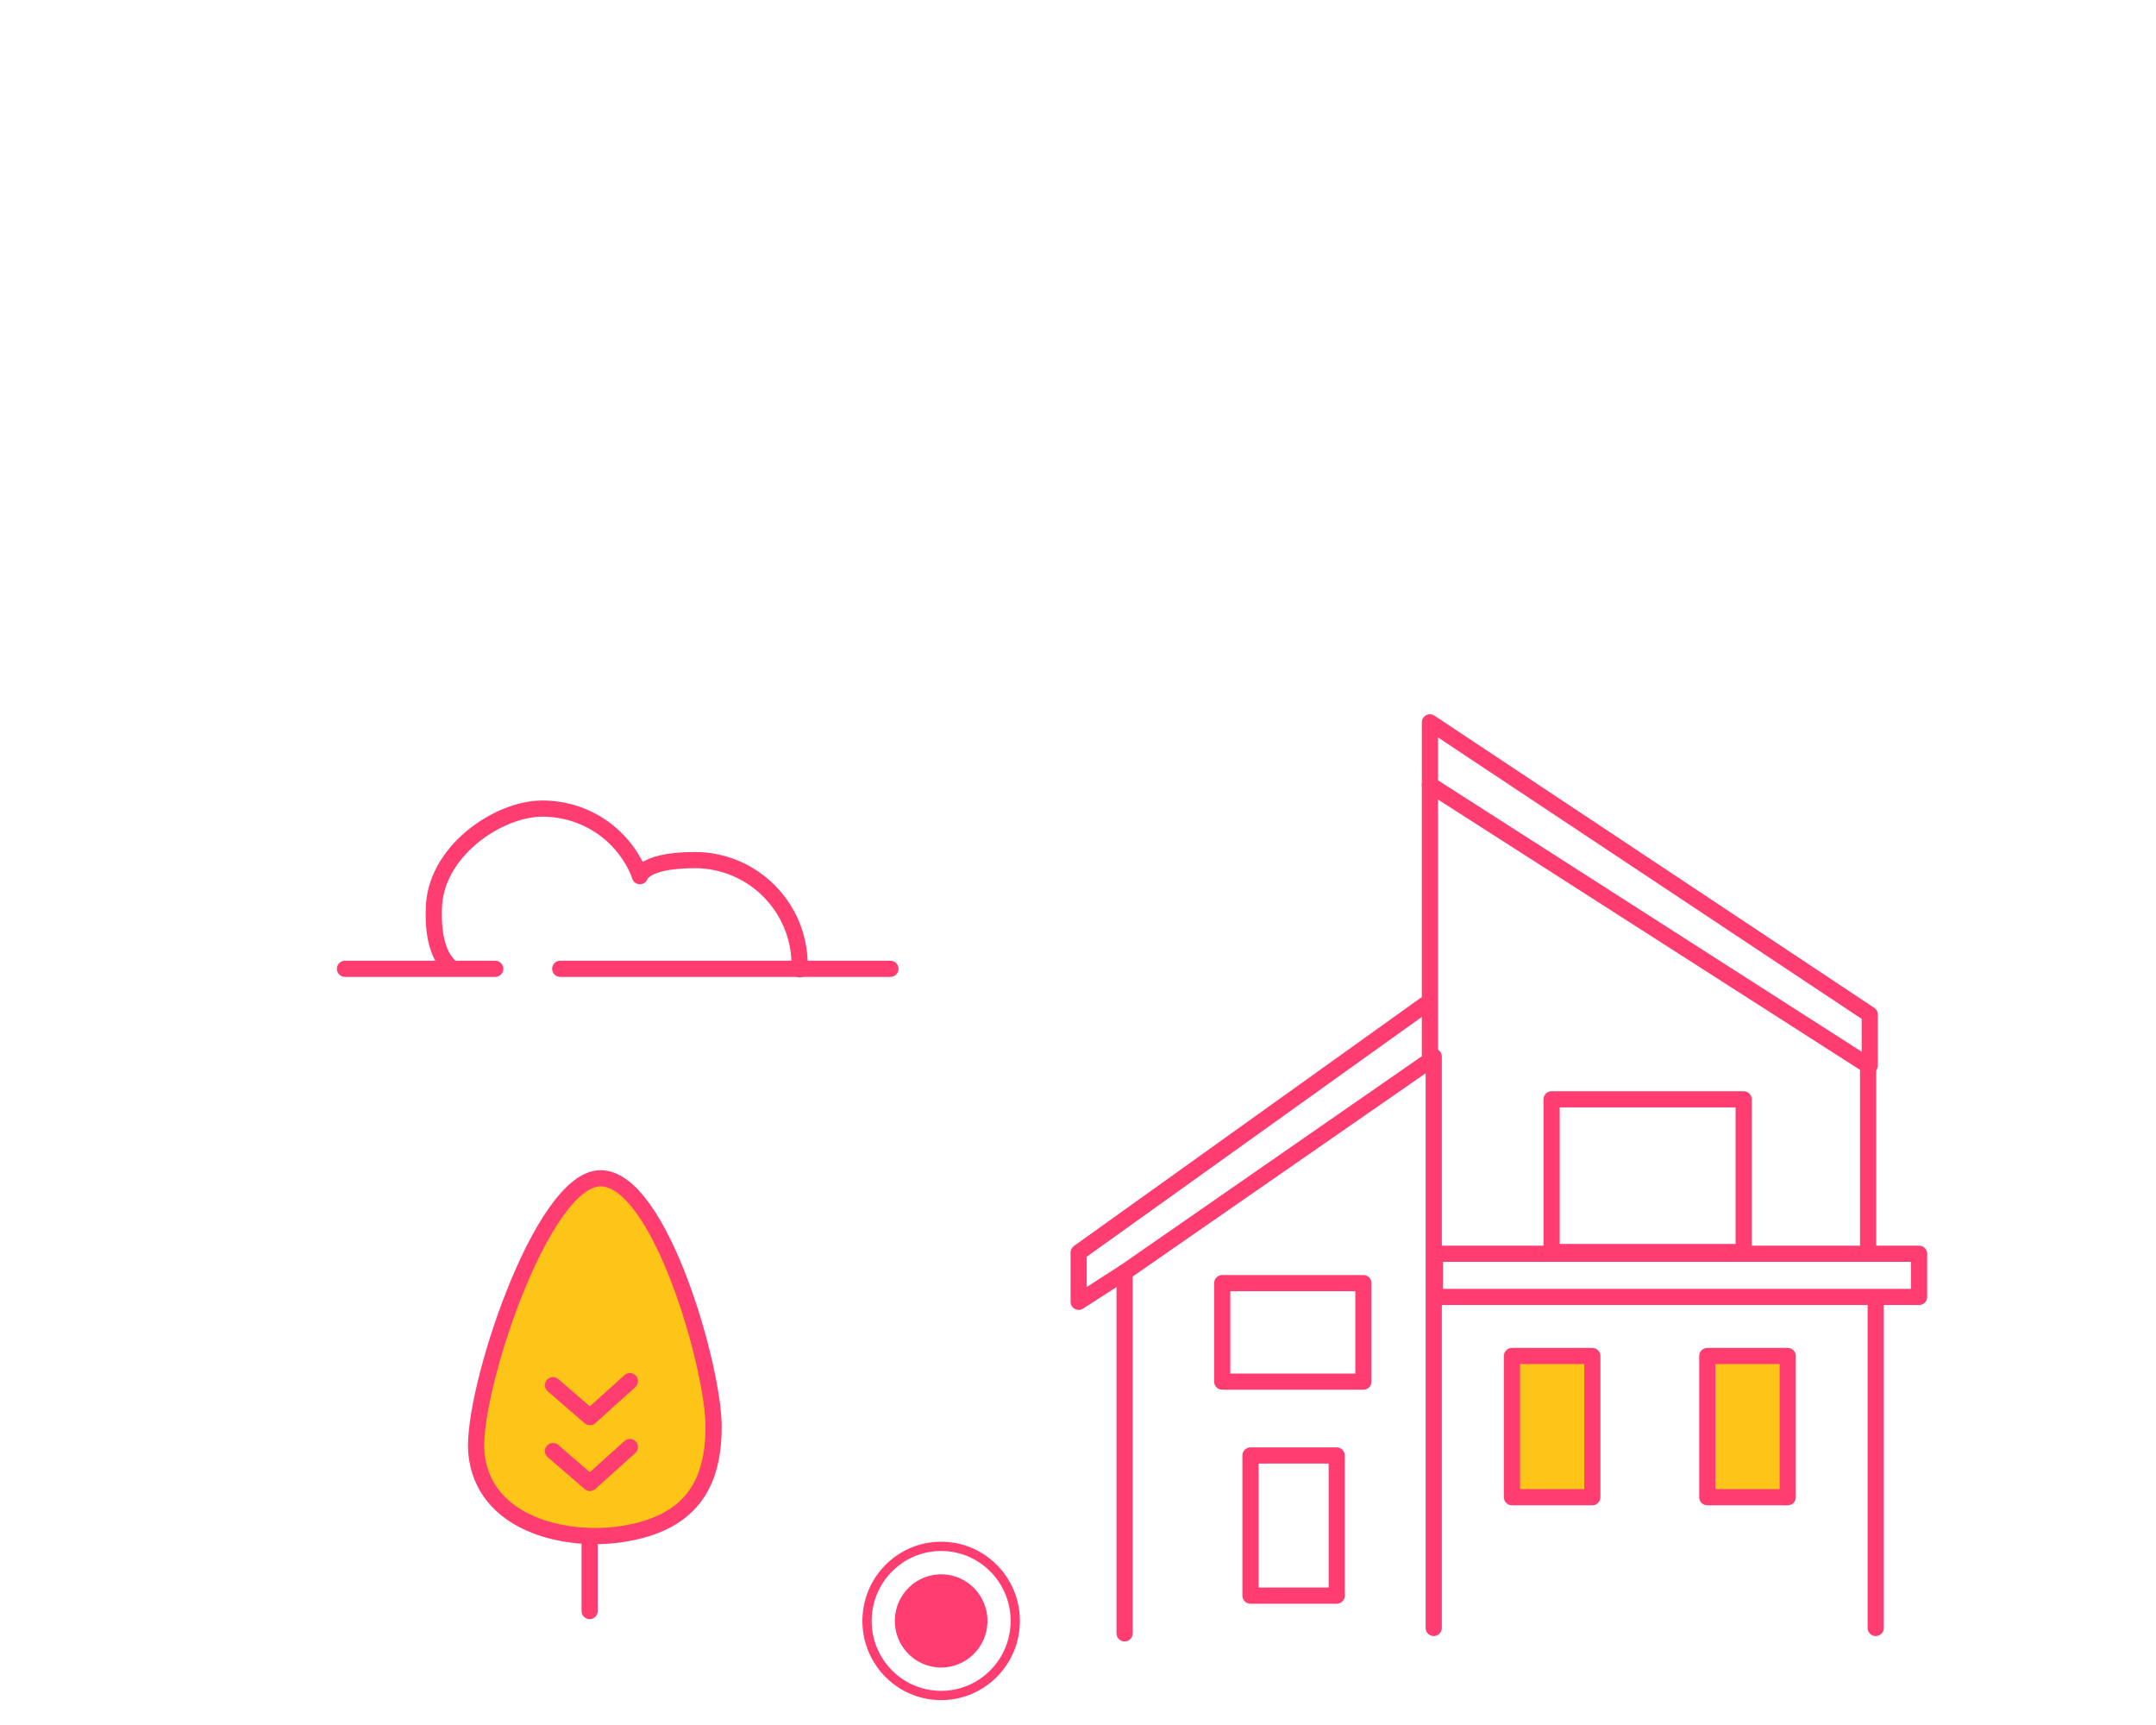 <svg width="200" height="160" viewBox="0 0 200 160" fill="none" xmlns="http://www.w3.org/2000/svg">
<g clip-path="url(#clip0_2299_14821)">
<g filter="url(#filter0_d_2299_14821)">
<path d="M94.177 150.555C94.061 154.373 90.891 157.375 87.095 157.26C83.3 157.145 80.317 153.957 80.433 150.138C80.549 146.32 83.719 143.318 87.514 143.433C91.31 143.548 94.292 146.736 94.177 150.555Z" fill="white"/>
<path fill-rule="evenodd" clip-rule="evenodd" d="M87.501 143.862C83.946 143.755 80.971 146.568 80.862 150.151C80.754 153.735 83.553 156.723 87.108 156.831C90.664 156.938 93.639 154.125 93.747 150.542C93.856 146.958 91.057 143.97 87.501 143.862ZM80.004 150.125C80.126 146.072 83.492 142.881 87.527 143.003C91.562 143.126 94.729 146.515 94.606 150.568C94.483 154.621 91.117 157.812 87.082 157.69C83.047 157.567 79.881 154.178 80.004 150.125Z" fill="#FF3D70"/>
<path d="M91.6 150.477C91.527 152.863 89.546 154.739 87.174 154.667C84.802 154.596 82.937 152.603 83.01 150.216C83.082 147.83 85.064 145.954 87.436 146.025C89.808 146.097 91.672 148.09 91.6 150.477Z" fill="#FF3D70"/>
</g>
<path d="M174 151L174 121" stroke="#FF3D70" stroke-width="1.5" stroke-linecap="round" stroke-linejoin="round"/>
<path d="M173.295 115.72V98.823L132.643 72.788V98.363L104.321 118.008V151.5" stroke="#FF3D70" stroke-width="1.5" stroke-linecap="round" stroke-linejoin="round"/>
<path d="M133 98L133 151" stroke="#FF3D70" stroke-width="1.5" stroke-linecap="round" stroke-linejoin="round"/>
<path d="M132.644 72.788V67L173.445 94.103V98.823" stroke="#FF3D70" stroke-width="1.5" stroke-linecap="round" stroke-linejoin="round"/>
<path d="M132.184 93.193L100.061 116.179V120.748L104.32 118.009" stroke="#FF3D70" stroke-width="1.5" stroke-linecap="round" stroke-linejoin="round"/>
<path d="M161.75 101.966H143.934V116.131H161.75V101.966Z" stroke="#FF3D70" stroke-width="1.5" stroke-linecap="round" stroke-linejoin="round"/>
<path d="M178.022 116.29H133.103V120.297H178.022V116.29Z" stroke="#FF3D70" stroke-width="1.5" stroke-linecap="round" stroke-linejoin="round"/>
<path d="M147.712 125.775H140.253V138.872H147.712V125.775Z" fill="#FDC518" stroke="#FF3D70" stroke-width="1.5" stroke-linecap="round" stroke-linejoin="round"/>
<path d="M165.836 125.775H158.377V138.872H165.836V125.775Z" fill="#FDC518" stroke="#FF3D70" stroke-width="1.5" stroke-linecap="round" stroke-linejoin="round"/>
<path d="M126.475 119.014H113.379V128.151H126.475V119.014Z" stroke="#FF3D70" stroke-width="1.5" stroke-linecap="round" stroke-linejoin="round"/>
<path d="M124 135H116V148H124V135Z" stroke="#FF3D70" stroke-width="1.5" stroke-linecap="round" stroke-linejoin="round"/>
<path d="M54.698 149.43V126.024" stroke="#FF3D70" stroke-width="1.5" stroke-linecap="round" stroke-linejoin="round"/>
<path d="M66.197 132.328C66.197 137.822 63.953 141.297 57.786 142.276C52.346 143.14 44.757 141.297 44.185 134.708C43.723 129.234 50.217 109.289 55.712 109.289C61.206 109.289 66.197 126.833 66.197 132.328Z" fill="#FDC518" stroke="#FF3D70" stroke-width="1.5" stroke-linecap="round" stroke-linejoin="round"/>
<path d="M51.298 128.479L54.725 131.444L58.431 128.105" stroke="#FF3D70" stroke-width="1.5" stroke-linecap="round" stroke-linejoin="round"/>
<path d="M51.298 134.592L54.725 137.55L58.431 134.218" stroke="#FF3D70" stroke-width="1.5" stroke-linecap="round" stroke-linejoin="round"/>
<path d="M51.968 89.861H82.598" stroke="#FF3D70" stroke-width="1.5" stroke-linecap="round" stroke-linejoin="round"/>
<path d="M32 89.861H41.996H45.94" stroke="#FF3D70" stroke-width="1.5" stroke-linecap="round" stroke-linejoin="round"/>
<path d="M74.175 89.911C74.175 89.773 74.175 89.636 74.175 89.498C74.175 84.133 69.819 79.777 64.454 79.777C59.089 79.777 59.364 81.657 59.364 81.199" stroke="#FF3D70" stroke-width="1.5" stroke-linecap="round" stroke-linejoin="round"/>
<path d="M59.337 81.144C57.915 77.522 54.43 75 50.304 75C46.177 75 40.245 79.04 40.245 84.404C40.126 88.082 41.372 89.387 41.906 89.802" stroke="#FF3D70" stroke-width="1.5" stroke-linecap="round" stroke-linejoin="round"/>
</g>
<defs>
<filter id="filter0_d_2299_14821" x="75" y="138" width="24.61" height="24.693" filterUnits="userSpaceOnUse" color-interpolation-filters="sRGB">
<feFlood flood-opacity="0" result="BackgroundImageFix"/>
<feColorMatrix in="SourceAlpha" type="matrix" values="0 0 0 0 0 0 0 0 0 0 0 0 0 0 0 0 0 0 127 0" result="hardAlpha"/>
<feOffset/>
<feGaussianBlur stdDeviation="2.5"/>
<feComposite in2="hardAlpha" operator="out"/>
<feColorMatrix type="matrix" values="0 0 0 0 1 0 0 0 0 0.239 0 0 0 0 0.441 0 0 0 0.25 0"/>
<feBlend mode="normal" in2="BackgroundImageFix" result="effect1_dropShadow_2299_14821"/>
<feBlend mode="normal" in="SourceGraphic" in2="effect1_dropShadow_2299_14821" result="shape"/>
</filter>
<clipPath id="clip0_2299_14821">
<rect width="200" height="160" fill="white"/>
</clipPath>
</defs>
</svg>
